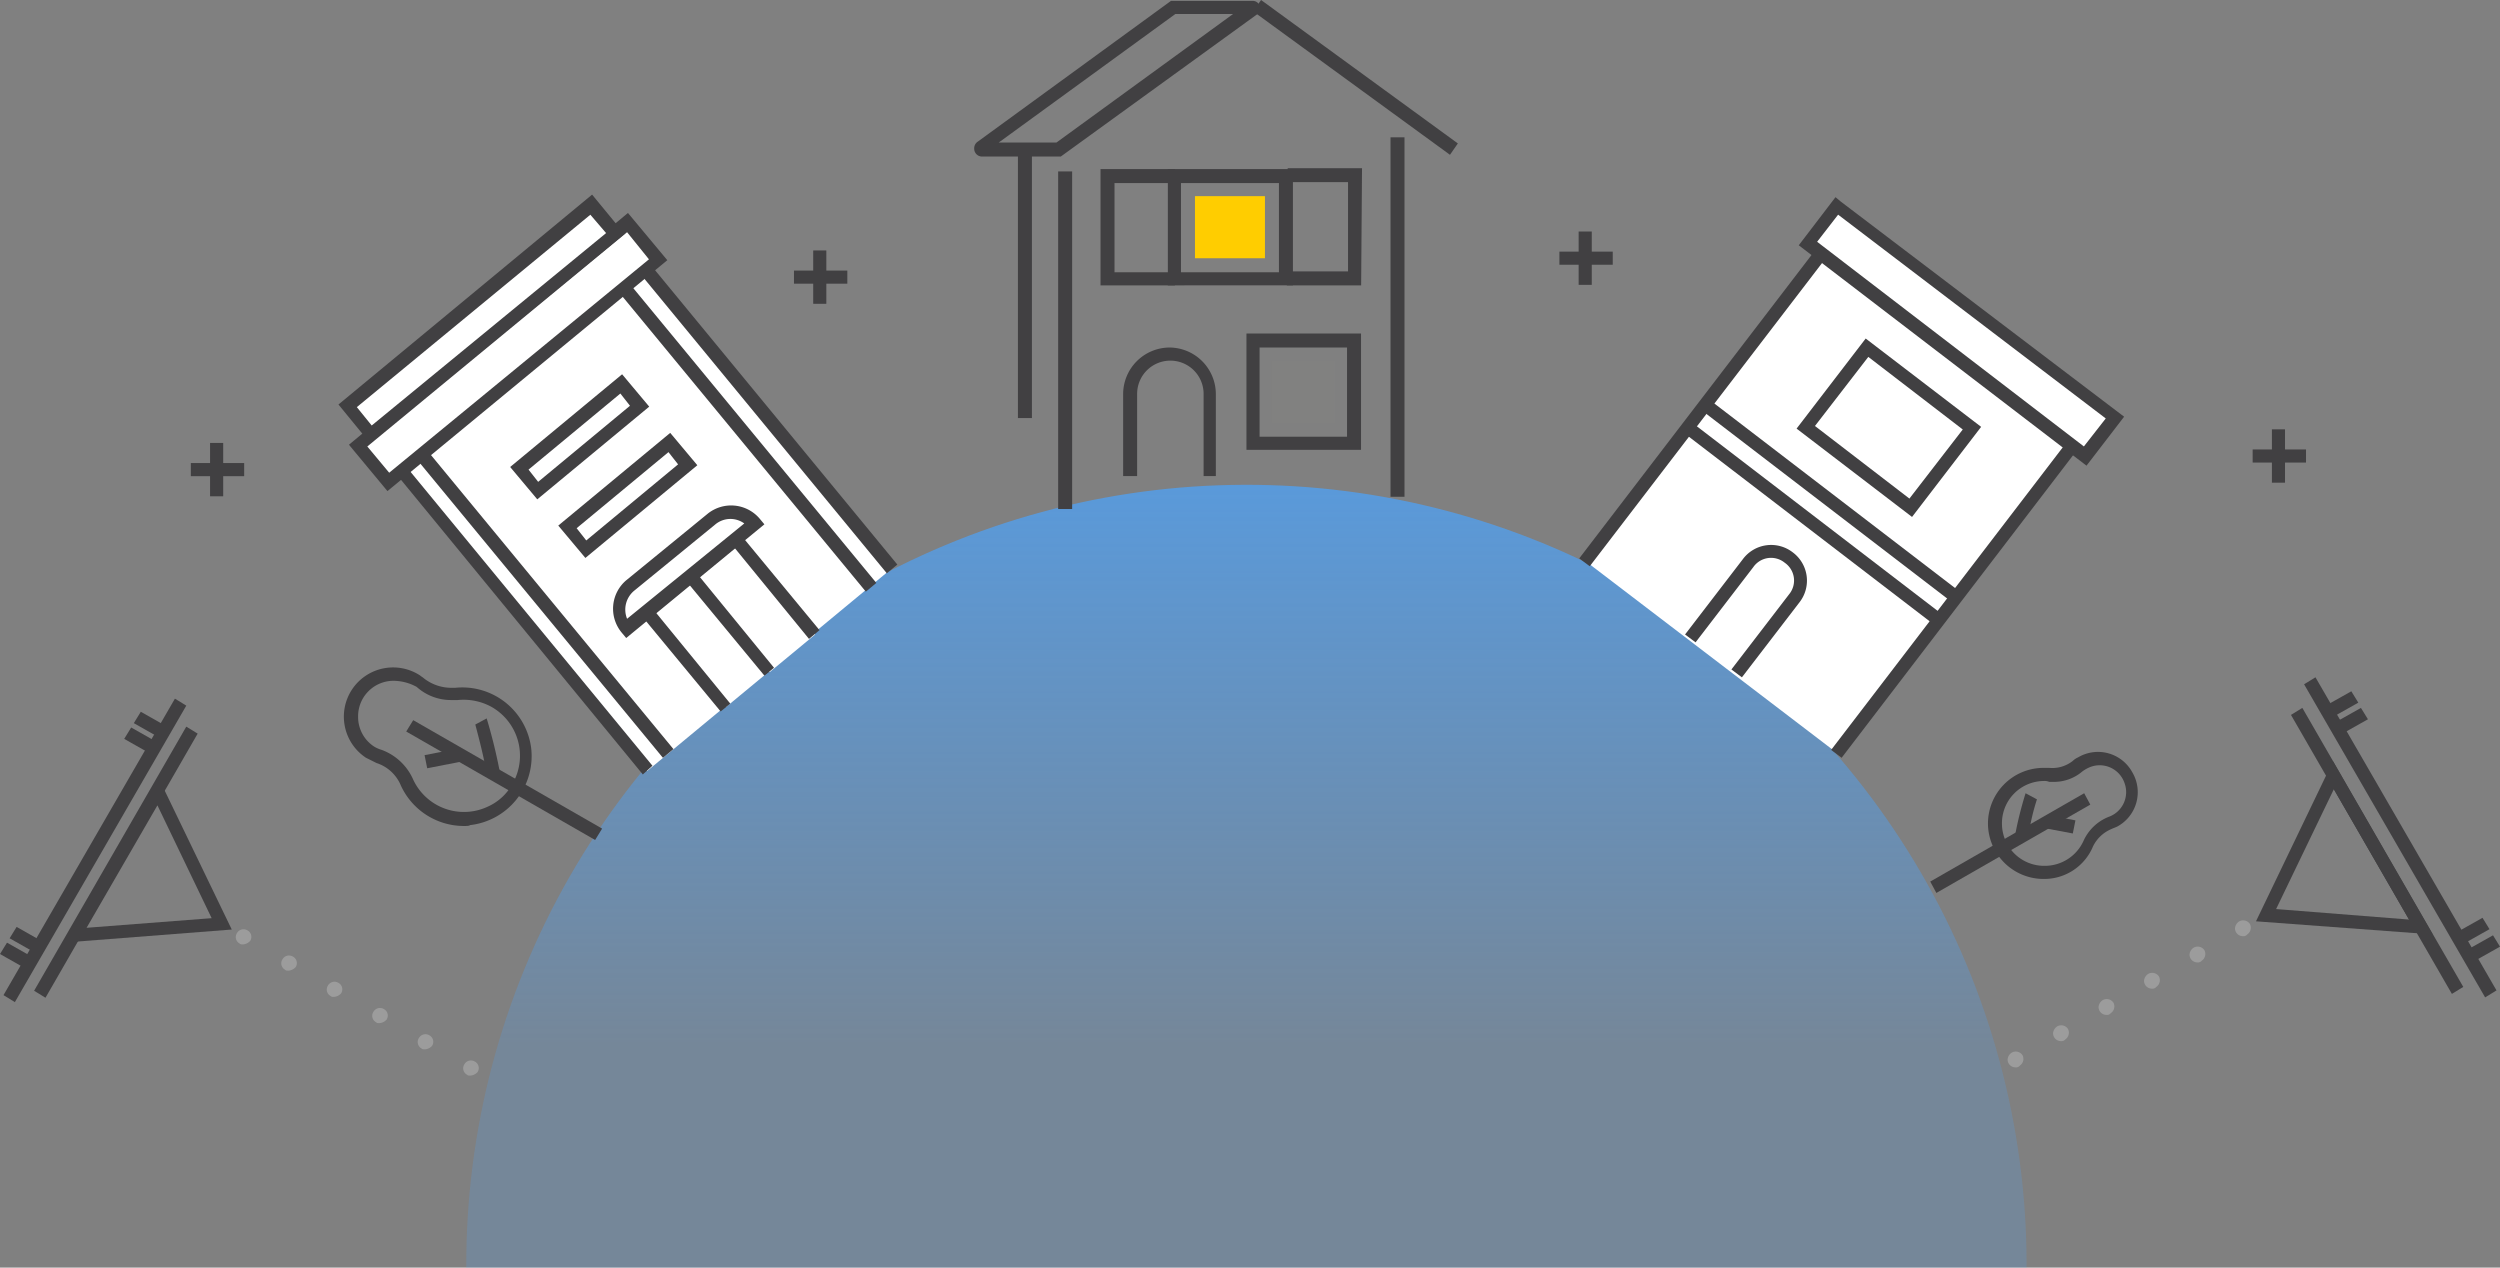<?xml version="1.0" encoding="utf-8"?>
<svg xmlns="http://www.w3.org/2000/svg" xmlns:xlink="http://www.w3.org/1999/xlink" width="285.844" height="144.931" viewBox="0 0 285.844 144.931">
  <rect x="0" y="0" width="285.844" height="144.931" fill="#808080" stroke="none"/>
  <defs>
    <style>
      .cls-1 {
        fill: url(#linear-gradient);
      }

      .cls-2 {
        clip-path: url(#clip-path);
      }

      .cls-3 {
        fill: #414042;
      }

      .cls-4 {
        fill: #69afff;
      }

      .cls-5 {
        fill: #9c9c9c;
      }

      .cls-6 {
        fill: url(#linear-gradient-3);
      }

      .cls-7 {
        fill: url(#linear-gradient-4);
      }

      .cls-8 {
        fill: #fff;
      }
    </style>
    <linearGradient id="linear-gradient" x1="0.5" x2="0.5" y2="1" gradientUnits="objectBoundingBox">
      <stop offset="0.039" stop-color="#4aa4ff"/>
      <stop offset="0.723" stop-color="#4aa4ff" stop-opacity="0.2"/>
    </linearGradient>
    <clipPath id="clip-path">
      <path id="Path_2457" data-name="Path 2457" class="cls-1" d="M-1371-1276.7a89.154,89.154,0,0,1,88.9-89.5,89.154,89.154,0,0,1,89.5,88.9v.6Z"/>
    </clipPath>
    <linearGradient id="linear-gradient-3" x1="-66.047" y1="86.879" x2="-66.077" y2="86.892" gradientUnits="objectBoundingBox">
      <stop offset="0" stop-color="#ffcd00"/>
      <stop offset="1" stop-color="#fff0a9" stop-opacity="0.141"/>
    </linearGradient>
    <linearGradient id="linear-gradient-4" x1="-65.779" y1="87.938" x2="-65.78" y2="87.923" gradientUnits="objectBoundingBox">
      <stop offset="0" stop-color="#ffcd00"/>
      <stop offset="1" stop-color="#fff0a9" stop-opacity="0.012"/>
    </linearGradient>
  </defs>
  <g id="Group_2471" transform="translate(-7.951 -15.273)">
    <g id="Group_2455" transform="translate(1432.265 1436.904)">
      <g id="Group_2870" data-name="Group 2870">
        <g id="Group_2454" class="cls-2">
          <rect id="Rectangle_920" class="cls-1" width="190.4" height="146" transform="translate(-1374.9 -1407.9)"/>
        </g>
      </g>
    </g>
    <g id="Group_2456" transform="translate(1419.096 1458.214)">
      <path id="Line_376" class="cls-3" d="M-1343.1-1346.9l-21.6-12.4.8-1.3,21.6,12.4Z"/>
      <path id="Path_1953" class="cls-3" d="M-1358.1-1348.5a7.934,7.934,0,0,1-7.2-4.6,4.516,4.516,0,0,0-2.8-2.6l-1.2-.6a5.634,5.634,0,0,1-1.6-7.8,5.634,5.634,0,0,1,7.8-1.6c.1.1.3.2.4.3a5.1,5.1,0,0,0,3.1,1.1h.5a7.937,7.937,0,0,1,8.7,7,7.937,7.937,0,0,1-7,8.7c-.1.1-.4.1-.7.1Zm-8-16.6a4.055,4.055,0,0,0-4.1,4.1,4.038,4.038,0,0,0,1.8,3.4,3.553,3.553,0,0,0,.9.4,6.329,6.329,0,0,1,3.6,3.4,6.4,6.4,0,0,0,8.5,3.1,6.048,6.048,0,0,0,3-2.9,6.415,6.415,0,0,0-2.7-8.6,6.654,6.654,0,0,0-3.7-.7h-.7a5.851,5.851,0,0,1-4-1.5,5.593,5.593,0,0,0-2.6-.7Z"/>
      <path id="Line_377" class="cls-3" d="M-1362.3-1355.1l-.3-1.5,4.1-.8.3,1.5Z"/>
      <path id="Path_1954" class="cls-4" d="M-1356.2-1360.4a48.6,48.6,0,0,1,1.4,5.9"/>
      <path id="Path_1954_-_Outline" class="cls-3" d="M-1355.5-1354.4c-.3-1.9-.8-3.8-1.3-5.7h0l1.3-.7a60.364,60.364,0,0,1,1.5,6.1Z"/>
    </g>
    <g id="Group_2457" transform="translate(1599.951 1467.87)">
      <path id="Line_378" class="cls-3" d="M-1370.6-1350.5l-.7-1.3,17.6-10.1.7,1.3Z"/>
      <path id="Path_1955" class="cls-3" d="M-1358.3-1352.1h0a6.359,6.359,0,0,1-6.4-6.3,6.359,6.359,0,0,1,6.3-6.4h.7a3.767,3.767,0,0,0,2.7-.8,2.093,2.093,0,0,1,.6-.4,4.467,4.467,0,0,1,6.2,1.7,4.467,4.467,0,0,1-1.7,6.2c-.2.1-.5.2-.7.3a4.1,4.1,0,0,0-2.1,2,6.034,6.034,0,0,1-5.6,3.7Zm0-11.2a4.823,4.823,0,0,0-4.8,4.9,4.823,4.823,0,0,0,4.9,4.8,4.857,4.857,0,0,0,4.4-2.8,5.3,5.3,0,0,1,2.9-2.8,3,3,0,0,0,1.8-3.9,3,3,0,0,0-3.9-1.8,4.054,4.054,0,0,0-.9.5,4.971,4.971,0,0,1-3.3,1.2h-.5a1.27,1.27,0,0,0-.6-.1Z"/>
      <path id="Line_379" class="cls-3" d="M-1355-1357.3l-3.2-.6.3-1.5,3.2.6Z"/>
      <path id="Path_1956" class="cls-4" d="M-1359.8-1361.6a42.182,42.182,0,0,0-1.1,4.6"/>
      <path id="Path_1956_-_Outline" class="cls-3" d="M-1360.1-1356.8l-1.5-.3a42.107,42.107,0,0,1,1.2-4.8l1.3.7h0A24.624,24.624,0,0,0-1360.1-1356.8Z"/>
    </g>
    <g id="Group_2458" transform="translate(1469.632 1409.809)">
      <path id="Line_380" class="cls-3" d="M-1367.2-1359.8h-1.5v-6.1h1.5Z"/>
      <path id="Line_381" class="cls-3" d="M-1364.8-1362.1h-6.1v-1.5h6.1Z"/>
    </g>
    <g id="Group_2459" transform="translate(1557.149 1407.643)">
      <path id="Line_382" class="cls-3" d="M-1367.2-1359.8h-1.5v-6.1h1.5Z"/>
      <path id="Line_383" class="cls-3" d="M-1364.8-1362.1h-6.1v-1.5h6.1Z"/>
    </g>
    <g id="Group_2460" transform="translate(1400.67 1431.818)">
      <path id="Line_384" class="cls-3" d="M-1367.2-1359.8h-1.5v-6.1h1.5Z"/>
      <path id="Line_385" class="cls-3" d="M-1364.8-1362.1h-6.1v-1.5h6.1Z"/>
    </g>
    <g id="Group_2461" transform="translate(1636.414 1430.262)">
      <path id="Line_386" class="cls-3" d="M-1367.2-1359.8h-1.5v-6.1h1.5Z"/>
      <path id="Line_387" class="cls-3" d="M-1364.8-1362.1h-6.1v-1.5h6.1Z"/>
    </g>
    <g id="Group_2462" transform="translate(1606.095 1459.013)">
      <path id="Path_258_1_" class="cls-3" d="M-1320-1336.9l-20.2-1.5,8.8-18.3Zm-17.9-2.9,15.2,1.2-8.6-14.9Z"/>
      <path id="Line_333_1_" class="cls-3" d="M-1317.8-1330.1l-18.4-31.9,1.3-.8,18.4,31.9Z"/>
      <path id="Line_334_1_" class="cls-3" d="M-1314-1329.7l-20.7-35.8,1.3-.8,20.7,35.8Z"/>
      <path id="Line_335_1_" class="cls-3" d="M-1331.7-1361.6l-.8-1.3,3.2-1.8.8,1.3Z"/>
      <path id="Line_336_1_" class="cls-3" d="M-1330.6-1359.7l-.8-1.3,3.2-1.8.8,1.3Z"/>
      <path id="Line_337_1_" class="cls-3" d="M-1316.7-1335.7l-.8-1.3,3.2-1.8.8,1.3Z"/>
      <path id="Line_338_1_" class="cls-3" d="M-1315.5-1333.7l-.8-1.3,3.2-1.8.8,1.3Z"/>
      <path id="Path_287_1_" class="cls-5" d="M-1367.7-1321.7a.9.9,0,0,1-.9-.9,1.02,1.02,0,0,1,.5-.8h0a.926.926,0,0,1,1.2.3.926.926,0,0,1-.3,1.2h0A.55.55,0,0,1-1367.7-1321.7Zm5.2-3a.9.9,0,0,1-.9-.9,1.02,1.02,0,0,1,.5-.8h0a.926.926,0,0,1,1.2.3.926.926,0,0,1-.3,1.2h0a.55.55,0,0,1-.5.2Zm5.2-3a.9.9,0,0,1-.9-.9,1.02,1.02,0,0,1,.5-.8h0a.926.926,0,0,1,1.2.3.926.926,0,0,1-.3,1.2h0a.55.55,0,0,1-.5.2Zm5.2-3a.9.9,0,0,1-.9-.9,1.02,1.02,0,0,1,.5-.8h0a.926.926,0,0,1,1.2.3.926.926,0,0,1-.3,1.2h0a.55.55,0,0,1-.5.2Zm5.2-3a.9.9,0,0,1-.9-.9,1.02,1.02,0,0,1,.5-.8h0a.926.926,0,0,1,1.2.3.926.926,0,0,1-.3,1.2h0a.55.55,0,0,1-.5.2Zm5.2-3a.9.9,0,0,1-.9-.9,1.02,1.02,0,0,1,.5-.8h0a.926.926,0,0,1,1.2.3.926.926,0,0,1-.3,1.2h0a.55.55,0,0,1-.5.2Z"/>
    </g>
    <g id="Group_2463" transform="translate(1379.351 1461.454)">
      <path id="Path_258-2_1_" class="cls-3" d="M-1364.2-1338.4l10.9-18.9,8.4,17.4Zm10.8-15.7-8.1,14,14.3-1.1Z"/>
      <path id="Line_333-2_1_" class="cls-3" d="M-1366.2-1332.1l-1.3-.8,17.4-30.2,1.3.8Z"/>
      <path id="Line_334-2_1_" class="cls-3" d="M-1369.7-1331.6l-1.3-.8,19.6-33.9,1.3.8Z"/>
      <path id="Line_335-2_1_" class="cls-3" d="M-1353.1-1361.8l-3-1.7.8-1.3,3,1.7Z"/>
      <path id="Line_336-2_1_" class="cls-3" d="M-1354.2-1360l-3-1.7.8-1.3,3,1.7Z"/>
      <path id="Line_337-2_1_" class="cls-3" d="M-1367.3-1337.2l-3-1.7.8-1.3,3,1.7Z"/>
      <path id="Line_338-2_1_" class="cls-3" d="M-1368.4-1335.4l-3-1.7.8-1.3,3,1.7Z"/>
      <path id="Path_287-2_1_" class="cls-5" d="M-1317.6-1323.2c-.2,0-.3,0-.4-.1h0a.837.837,0,0,1-.3-1.2.856.856,0,0,1,1.2-.3h0a.837.837,0,0,1,.3,1.2,1.235,1.235,0,0,1-.8.4Zm-5.2-3c-.2,0-.3,0-.4-.1h0a.837.837,0,0,1-.3-1.2.856.856,0,0,1,1.2-.3h0a.837.837,0,0,1,.3,1.2,1.234,1.234,0,0,1-.8.4Zm-5.2-3c-.2,0-.3,0-.4-.1h0a.837.837,0,0,1-.3-1.2.856.856,0,0,1,1.2-.3h0a.837.837,0,0,1,.3,1.2,1.234,1.234,0,0,1-.8.4Zm-5.2-3c-.2,0-.3,0-.4-.1h0a.837.837,0,0,1-.3-1.2.856.856,0,0,1,1.2-.3h0a.837.837,0,0,1,.3,1.2,1.235,1.235,0,0,1-.8.4Zm-5.2-3c-.2,0-.3,0-.4-.1h0a.837.837,0,0,1-.3-1.2.856.856,0,0,1,1.2-.3h0a.837.837,0,0,1,.3,1.2,1.234,1.234,0,0,1-.8.4Zm-5.2-3c-.2,0-.3,0-.4-.1h0a.837.837,0,0,1-.3-1.2.856.856,0,0,1,1.2-.3h0a.837.837,0,0,1,.3,1.2,1.235,1.235,0,0,1-.8.4Z"/>
    </g>
    <g id="Group_2464" transform="translate(1491.038 1381.873)">
      <path id="Path_268_1_" class="cls-3" d="M-1361.8-1348.7h-9a.9.9,0,0,1-.9-.9.91.91,0,0,1,.4-.8l22.1-16.1h9.4a.86.86,0,0,1,.8.8.907.907,0,0,1-.3.7Zm-7.1-1.6h6.6l20.2-14.7h-6.6Z"/>
      <path id="Line_340_1_" class="cls-3" d="M-1317.3-1348.9l-22.5-16.4.9-1.3,22.5,16.4Z"/>
      <path id="Line_341_1_" class="cls-3" d="M-1360.5-1308.4h-1.6V-1347h1.6Z"/>
      <path id="Line_342_1_" class="cls-3" d="M-1322.5-1309.8h-1.6v-41.1h1.6Z"/>
      <path id="Line_343_1_" class="cls-3" d="M-1365.1-1318.8h-1.6v-30.7h1.6Z"/>
      <g id="Group_181_1_" transform="translate(14.443 19.428)">
        <path id="Rectangle_246_1_" class="cls-3" d="M-1364-1366.7h14.3v13.3H-1364Zm12.7,1.6h-11.2v10.2h11.2Z"/>
        <rect id="Rectangle_247_1_" class="cls-6" width="8" height="7.1" transform="translate(-1360.9 -1363.6)"/>
        <g id="Group_179_1_" transform="translate(0 0.002)">
          <path id="Path_270_1_" class="cls-3" d="M-1363.2-1353.4h-8.5v-13.3h8.5v1.6h-6.9v10.2h7Z"/>
        </g>
        <path id="Path_271_1_" class="cls-3" d="M-1341.9-1353.4h-8.5v-1.6h7v-10.2h-6.9v-1.6h8.5Z"/>
      </g>
      <g id="Group_182_1_" transform="translate(17.23 38.234)">
        <path id="Rectangle_248_1_" class="cls-3" d="M-1357.8-1366.7h13.1v13.3h-13.1Zm11.5,1.6h-10v10.2h10Z"/>
        <rect id="Rectangle_249_1_" class="cls-7" width="7.2" height="7.1" transform="translate(-1354.9 -1363.6)"/>
        <path id="Path_272_1_" class="cls-3" d="M-1361.1-1350.4h-1.6v-9.4a3.8,3.8,0,0,0-3.8-3.8,3.8,3.8,0,0,0-3.8,3.8v9.4h-1.6v-9.4a5.335,5.335,0,0,1,5.3-5.3,5.335,5.335,0,0,1,5.3,5.3v9.4Z"/>
      </g>
    </g>
    <g id="Group_2467" transform="translate(1560.217 1404.718)">
      <g id="Group_2465" transform="translate(28.421 8.406)">
        <path id="Line_388" class="cls-3" d="M-1368-1359.8l-1.5-.3,1.4-6,1.5.3Z"/>
        <path id="Line_389" class="cls-3" d="M-1365.2-1361.5l-6-1.4.3-1.5,6,1.4Z"/>
      </g>
      <path id="Path_1957" class="cls-8" d="M-1371-1325.3l27.6-36.1,28.7,22-27.6,36"/>
      <path id="Path_1957_-_Outline" class="cls-3" d="M-1341.7-1302.8l-1.2-.9,27.1-35.4-27.5-21.1-27.2,35.5-1.2-.9,28.1-36.7,29.9,22.9Z"/>
      <path id="Path_1958" class="cls-8" d="M-1359-1316.5l6.6-8.6a3.338,3.338,0,0,1,4.7-.6h0a3.338,3.338,0,0,1,.6,4.7h0l-6.6,8.6"/>
      <path id="Path_1958_-_Outline" class="cls-3" d="M-1353.1-1312l-1.2-.9,6.6-8.6a2.473,2.473,0,0,0-.5-3.6,2.473,2.473,0,0,0-3.6.5h0l-6.6,8.6-1.2-.9,6.6-8.6a4.029,4.029,0,0,1,5.7-.8,4.029,4.029,0,0,1,.8,5.7h0Z"/>
      <g id="Group_2466" transform="translate(25.152 16.161)">
        <rect id="Rectangle_921" class="cls-8" width="11.5" height="15.1" transform="matrix(0.608, -0.794, 0.794, 0.608, -1371.064, -1356.804)"/>
        <path id="Rectangle_921_-_Outline" class="cls-3" d="M-1364.1-1366.9l13.2,10.1-7.9,10.3-13.2-10.1Zm11.1,10.4-10.8-8.3-6.1,7.9,10.8,8.3Z"/>
      </g>
      <path id="Path_1959" class="cls-8" d="M-1342.3-1365.9l31.8,24.2-3.4,4.4-31.7-24.3Z"/>
      <path id="Path_1959_-_Outline" class="cls-3" d="M-1342.4-1366.9l.6.5,32.4,24.6-4.3,5.6-32.9-25.2Zm30.9,25.3-30.6-23.3-2.4,3.1,30.5,23.4Z"/>
      <path id="Line_390" class="cls-3" d="M-1331.1-1318l-28.7-22,.9-1.2,28.7,22Z"/>
      <path id="Line_391" class="cls-3" d="M-1328.7-1320.3l-28.7-22,.9-1.2,28.7,22Z"/>
    </g>
    <g id="Group_2470" transform="translate(1418.65 1404.523)">
      <g id="Group_2468" transform="translate(10.229 24.804)">
        <path id="Line_392" class="cls-3" d="M-1365.8-1361.1l-5.5-2.7.7-1.3,5.5,2.7Z"/>
        <path id="Line_393" class="cls-3" d="M-1368.9-1360.1l-1.3-.7,2.7-5.5,1.3.7Z"/>
      </g>
      <path id="Path_1960" class="cls-8" d="M-1336.7-1301.1l-28.9-35.1,28-23,28.8,35"/>
      <path id="Path_1960_-_Outline" class="cls-3" d="M-1337.2-1300.7l-29.3-35.7.6-.5,28.5-23.4,29.3,35.6-1.2,1-28.4-34.5-26.8,22,28.4,34.5Z"/>
      <path id="Path_1961" class="cls-8" d="M-1327.7-1308.4l-9-10.9,5.2-4.3,9,10.9"/>
      <path id="Path_1961_-_Outline" class="cls-3" d="M-1328.3-1307.9l-9.5-11.5,6.3-5.2,9.5,11.5-1.2,1-8.5-10.4-4,3.3,8.5,10.4Z"/>
      <path id="Path_1962" class="cls-8" d="M-1322.7-1312.4l-9-10.9,5.2-4.3,9,10.9"/>
      <path id="Path_1962_-_Outline" class="cls-3" d="M-1323.3-1312l-9.5-11.5,6.3-5.2,9.5,11.5-1.2,1-8.5-10.4-4,3.3,8.5,10.4Z"/>
      <g id="Group_2469" transform="translate(19.632 20.544)">
        <rect id="Rectangle_922" class="cls-8" width="15.1" height="3.3" transform="translate(-1365.455 -1349.631) rotate(-39.457)"/>
        <path id="Rectangle_922_-_Outline" class="cls-3" d="M-1366.5-1349.7l12.8-10.6,3.1,3.7-12.8,10.6Zm12.6-8.4-10.5,8.7,1.1,1.4,10.5-8.7Z"/>
        <rect id="Rectangle_923" class="cls-8" width="15.1" height="3.3" transform="translate(-1371.038 -1356.271) rotate(-39.457)"/>
        <path id="Rectangle_923_-_Outline" class="cls-3" d="M-1372-1356.4l12.8-10.6,3.1,3.7-12.8,10.6Zm12.6-8.4-10.5,8.7,1.1,1.4,10.5-8.7Z"/>
      </g>
      <path id="Rectangle_924" class="cls-8" d="M-1338.6-1322.3l9.3-7.6a3.486,3.486,0,0,1,4.9.5h0l-14.6,12h0A3.389,3.389,0,0,1-1338.6-1322.3Z"/>
      <path id="Rectangle_924_-_Outline" class="cls-3" d="M-1339.1-1322.9l9.3-7.6a4.279,4.279,0,0,1,6,.6l.5.6-15.8,13-.5-.6A4.268,4.268,0,0,1-1339.1-1322.9Zm13.5-6.5a2.7,2.7,0,0,0-3.3.1l-9.3,7.6a2.8,2.8,0,0,0-.8,3.2Z"/>
      <path id="Line_394" class="cls-3" d="M-1311.7-1321.6l-28.2-34.2,1.2-1,28.2,34.2Z"/>
      <path id="Line_395" class="cls-3" d="M-1334.9-1302.6l-28.2-34.2,1.2-1,28.2,34.2Z"/>
      <path id="Path_1963" class="cls-8" d="M-1369.7-1338.3l30.8-25.5,3.5,4.3-30.9,25.4Z"/>
      <path id="Path_1963_-_Outline" class="cls-3" d="M-1366.4-1333.1l-4.4-5.3.6-.5,31.3-26,4.5,5.4Zm-2.3-5.1,2.5,3,29.7-24.4-2.5-3.1Z"/>
      <path id="Path_1964" class="cls-8" d="M-1371-1342.8l27.9-23.1,2.7,3.3-27.9,23Z"/>
      <path id="Path_1964_-_Outline" class="cls-3" d="M-1368.4-1338.6l-3.6-4.4,29-24,3.7,4.5Zm-1.5-4.1,1.7,2.1,26.8-22-1.8-2.1Z"/>
    </g>
  </g>
</svg>